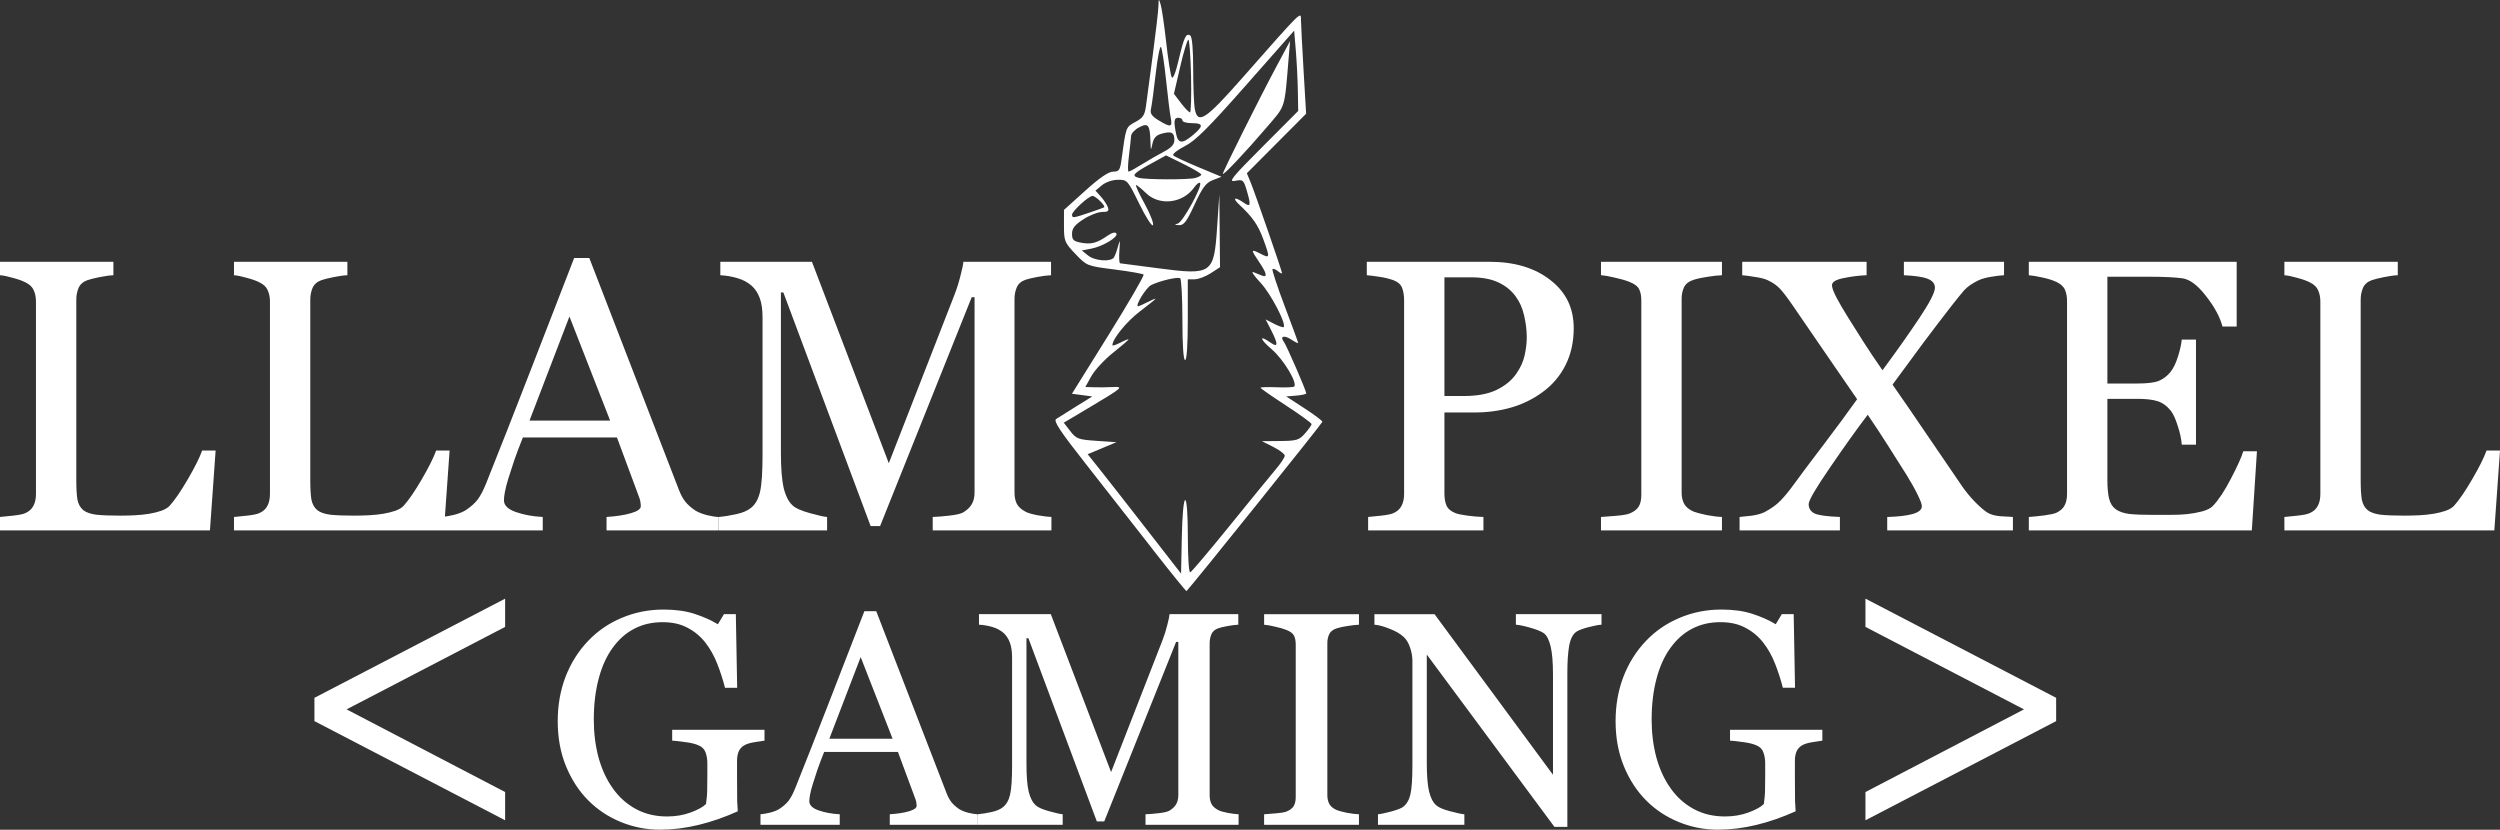 <?xml version="1.0" encoding="UTF-8" standalone="no"?>
<!-- Created with Inkscape (http://www.inkscape.org/) -->

<svg
   width="327.571mm"
   height="108.715mm"
   viewBox="0 0 327.571 108.715"
   version="1.1"
   id="svg1"
   xml:space="preserve"
   xmlns="http://www.w3.org/2000/svg"
   xmlns:svg="http://www.w3.org/2000/svg"><rect x="0" y="0" width="327.571" height="108.715" fill="#333333" stroke="none"/><defs
     id="defs1" /><g
     id="layer1"
     transform="translate(-107.842,-125.055)"
     style="fill:#ffffff"><path
       d="m 258.878,197.032 c -2.389,-3.063 -6.322,-8.085 -8.741,-11.161 -3.436,-4.37 -4.29,-5.663 -3.905,-5.917 0.271,-0.179 1.445,-0.917 2.609,-1.64 l 2.117,-1.315 -1.33,-0.176 -1.33,-0.176 4.798,-7.703 c 2.639,-4.237 4.704,-7.797 4.59,-7.912 -0.115,-0.115 -1.834,-0.415 -3.821,-0.668 -3.601,-0.459 -3.617,-0.465 -5.112,-2.034 -1.42,-1.49 -1.499,-1.685 -1.499,-3.674 v -2.1 l 2.781,-2.507 c 1.885,-1.699 3.065,-2.507 3.664,-2.507 0.787,0 0.908,-0.183 1.109,-1.676 0.568,-4.21 0.547,-4.154 1.799,-4.829 0.993,-0.535 1.234,-0.899 1.392,-2.098 0.105,-0.798 0.509,-3.826 0.896,-6.728 0.388,-2.902 0.719,-5.76 0.735,-6.35 0.029,-1.037 0.039,-1.044 0.297,-0.192 0.147,0.485 0.471,2.708 0.721,4.939 0.25,2.231 0.573,4.28 0.718,4.553 0.164,0.309 0.503,-0.519 0.898,-2.197 0.723,-3.066 0.975,-3.604 1.528,-3.262 0.252,0.156 0.392,1.733 0.392,4.411 0,2.293 0.101,4.673 0.224,5.29 0.395,1.975 1.422,1.299 6.12,-4.032 8.05,-9.134 7.765,-8.852 7.778,-7.701 0.006,0.549 0.161,3.539 0.343,6.643 l 0.332,5.644 -3.883,3.898 -3.883,3.898 0.503,1.218 c 0.591,1.431 4.107,11.597 4.107,11.874 0,0.104 -0.242,-0.011 -0.538,-0.257 -0.296,-0.245 -0.616,-0.368 -0.711,-0.273 -0.095,0.095 0.623,2.278 1.596,4.851 0.973,2.573 1.77,4.743 1.77,4.824 0,0.081 -0.402,-0.117 -0.893,-0.439 -0.955,-0.626 -1.548,-0.447 -0.98,0.296 0.344,0.45 2.932,6.408 2.932,6.751 0,0.1 -0.591,0.231 -1.313,0.292 l -1.313,0.109 2.371,1.541 c 1.304,0.847 2.371,1.648 2.371,1.779 0,0.171 -17.009,21.365 -17.802,22.181 -0.054,0.056 -2.053,-2.405 -4.442,-5.468 z m 4.261,-6.451 c 0.205,0 0.343,1.925 0.343,4.792 0,2.688 0.139,4.74 0.317,4.674 0.174,-0.065 2.502,-2.816 5.173,-6.115 2.671,-3.298 5.386,-6.621 6.033,-7.384 0.647,-0.763 1.177,-1.565 1.177,-1.783 0,-0.218 -0.675,-0.735 -1.499,-1.149 l -1.499,-0.753 2.398,-0.022 c 2.16,-0.02 2.483,-0.118 3.252,-0.992 0.47,-0.534 0.859,-1.083 0.865,-1.22 0.006,-0.137 -1.497,-1.232 -3.34,-2.432 -1.843,-1.2 -3.351,-2.25 -3.351,-2.333 0,-0.083 0.951,-0.111 2.114,-0.064 1.163,0.048 2.197,0.004 2.297,-0.097 0.461,-0.461 -1.397,-3.55 -2.919,-4.855 -1.625,-1.392 -1.732,-1.987 -0.16,-0.886 0.986,0.69 1.004,0.207 0.062,-1.639 l -0.722,-1.414 1.107,0.573 c 0.609,0.315 1.172,0.508 1.25,0.429 0.393,-0.393 -1.689,-4.384 -3.032,-5.812 -0.842,-0.895 -1.266,-1.521 -0.942,-1.39 0.325,0.131 0.828,0.334 1.119,0.452 0.77,0.312 0.65,-0.29 -0.353,-1.768 -1.125,-1.657 -1.109,-1.756 0.176,-1.092 1.251,0.647 1.267,0.561 0.363,-1.911 -0.677,-1.851 -1.407,-2.901 -3.15,-4.527 -0.971,-0.906 -0.582,-1.067 0.592,-0.245 0.917,0.642 0.978,0.358 0.366,-1.686 -0.392,-1.31 -0.484,-1.382 -1.499,-1.18 -0.937,0.186 -0.458,-0.41 3.593,-4.472 l 4.674,-4.687 -0.046,-2.641 c -0.025,-1.453 -0.144,-3.821 -0.265,-5.262 l -0.218,-2.621 -6.284,7.125 c -4.995,5.662 -6.651,7.31 -8.069,8.029 -0.986,0.5 -1.647,1.037 -1.477,1.2 0.169,0.163 1.657,0.858 3.306,1.545 l 2.999,1.249 -1.121,0.435 c -0.913,0.355 -1.357,0.945 -2.395,3.19 -1.05,2.269 -1.412,2.747 -2.054,2.714 -0.611,-0.032 -0.645,-0.076 -0.153,-0.204 0.654,-0.17 3.278,-4.964 2.915,-5.326 -0.114,-0.114 -0.451,0.141 -0.75,0.567 -1.472,2.102 -4.554,2.482 -6.312,0.779 -0.605,-0.587 -1.2,-1.067 -1.322,-1.067 -0.122,0 0.381,1.096 1.117,2.435 0.736,1.339 1.232,2.607 1.102,2.818 -0.13,0.211 -0.936,-1.044 -1.791,-2.788 -1.525,-3.111 -1.577,-3.17 -2.804,-3.159 -0.717,0.007 -1.611,0.312 -2.096,0.716 l -0.846,0.704 0.705,0.783 c 0.388,0.431 0.803,1.061 0.923,1.401 0.174,0.492 0.019,0.617 -0.759,0.617 -0.537,0 -1.643,0.432 -2.458,0.961 -1.13,0.732 -1.482,1.184 -1.482,1.901 0,0.788 0.192,0.976 1.187,1.163 1.323,0.248 2.069,0.051 3.462,-0.914 0.578,-0.4 1.03,-0.517 1.164,-0.301 0.287,0.464 -1.782,1.712 -3.319,2.002 l -1.21,0.229 0.808,0.654 c 0.899,0.728 3.018,0.88 3.411,0.244 0.139,-0.226 0.383,-0.9 0.542,-1.499 0.238,-0.899 0.267,-0.796 0.163,0.587 -0.069,0.922 -0.025,1.686 0.096,1.698 0.122,0.012 2.364,0.304 4.984,0.649 7.05,0.928 7.309,0.75 7.718,-5.301 l 0.295,-4.365 0.046,4.763 0.046,4.763 -1.225,0.794 c -0.674,0.437 -1.625,0.794 -2.112,0.794 h -0.887 v 5.292 c 0,3.293 -0.133,5.292 -0.353,5.292 -0.219,0 -0.353,-1.992 -0.353,-5.271 0,-2.899 -0.134,-5.354 -0.298,-5.455 -0.339,-0.209 -2.683,0.345 -3.798,0.898 -0.666,0.331 -2.165,2.772 -1.702,2.772 0.104,0 0.657,-0.242 1.229,-0.538 0.572,-0.296 1.041,-0.491 1.041,-0.433 0,0.058 -0.926,0.806 -2.058,1.662 -1.714,1.296 -3.586,3.601 -3.586,4.415 0,0.112 0.476,-0.043 1.058,-0.344 0.582,-0.301 1.058,-0.487 1.058,-0.414 0,0.073 -0.913,0.858 -2.028,1.744 -1.116,0.886 -2.39,2.259 -2.833,3.051 l -0.804,1.44 1.157,0.036 c 0.636,0.02 1.713,0.007 2.392,-0.029 1.537,-0.081 1.39,0.051 -2.921,2.617 l -3.45,2.053 0.847,1.101 c 0.783,1.018 1.044,1.115 3.45,1.278 l 2.603,0.176 -1.886,0.788 -1.886,0.788 1.484,1.857 c 0.816,1.022 3.57,4.541 6.12,7.822 l 4.636,5.964 0.098,-4.818 c 0.057,-2.816 0.241,-4.818 0.441,-4.818 z m 4.929,-42.751 c 0,-0.299 4.806,-9.923 7.015,-14.047 l 1.795,-3.351 -0.162,1.94 c -0.598,7.162 -0.361,6.392 -2.884,9.35 -2.733,3.203 -5.764,6.415 -5.764,6.108 z m -17.51,5.096 c 0.996,-0.337 1.876,-0.654 1.956,-0.703 0.253,-0.158 -1.119,-1.506 -1.522,-1.496 -0.513,0.014 -2.679,1.998 -2.679,2.454 0,0.475 0.133,0.46 2.246,-0.255 z m 13.894,-4.548 c 0.437,-0.117 0.794,-0.319 0.794,-0.449 0,-0.13 -1.039,-0.748 -2.309,-1.375 l -2.309,-1.139 -2.096,1.151 c -2.222,1.221 -2.48,1.531 -1.487,1.79 0.942,0.246 6.509,0.262 7.408,0.021 z m -6.948,-1.81 c 0.863,-0.536 2.164,-1.286 2.891,-1.668 0.921,-0.483 1.323,-0.931 1.323,-1.474 0,-1.014 -0.359,-1.207 -1.618,-0.871 -0.753,0.201 -1.088,0.552 -1.251,1.308 -0.214,0.992 -0.225,0.982 -0.265,-0.261 -0.071,-2.208 -0.29,-2.482 -1.487,-1.863 -0.563,0.291 -1.037,0.803 -1.054,1.138 -0.016,0.335 -0.144,1.521 -0.283,2.637 -0.139,1.116 -0.157,2.028 -0.039,2.028 0.118,0 0.92,-0.438 1.782,-0.974 z m 6.657,-3.82 c 1.406,-1.183 1.37,-1.556 -0.149,-1.556 -0.679,0 -1.235,-0.159 -1.235,-0.353 0,-0.194 -0.238,-0.353 -0.529,-0.353 -0.58,0 -0.641,0.409 -0.309,2.073 0.268,1.341 0.799,1.387 2.222,0.189 z m -2.915,-2.242 c -0.114,-0.571 -0.395,-2.834 -0.624,-5.027 -0.229,-2.193 -0.528,-4.115 -0.665,-4.27 -0.137,-0.155 -0.446,1.433 -0.686,3.528 -0.24,2.095 -0.518,4.16 -0.617,4.588 -0.139,0.601 0.088,0.942 1.001,1.498 1.579,0.963 1.836,0.912 1.59,-0.316 z m 2.658,-5.487 c -0.059,-2.62 -0.218,-4.763 -0.353,-4.762 -0.135,6.8e-4 -0.616,1.596 -1.068,3.545 l -0.822,3.544 0.928,1.217 c 0.511,0.669 1.039,1.217 1.175,1.218 0.136,3.2e-4 0.198,-2.143 0.139,-4.763 z"
       style="fill:#ffffff"
       id="path1-3" /><path
       style="font-size:50.8px;font-family:Georgia;-inkscape-font-specification:Georgia;fill:#ffffff;stroke-width:0.265"
       d="m 136.094,184.086 -0.744,10.468 h -27.508 v -1.761 q 0.595,-0.05 1.712,-0.174 1.141,-0.124 1.587,-0.322 0.744,-0.322 1.067,-0.943 0.347,-0.62 0.347,-1.587 V 164.565 q 0,-0.843 -0.298,-1.488 -0.273,-0.645 -1.116,-1.042 -0.571,-0.298 -1.612,-0.571 -1.017,-0.298 -1.687,-0.347 v -1.761 h 14.858 v 1.761 q -0.695,0.025 -1.811,0.248 -1.091,0.223 -1.587,0.397 -0.843,0.298 -1.166,1.017 -0.298,0.719 -0.298,1.538 v 23.639 q 0,1.637 0.149,2.555 0.174,0.893 0.769,1.389 0.571,0.446 1.687,0.595 1.141,0.124 3.175,0.124 0.918,0 1.91,-0.05 0.992,-0.05 1.885,-0.198 0.868,-0.149 1.587,-0.397 0.744,-0.273 1.091,-0.67 1.017,-1.141 2.356,-3.448 1.364,-2.332 1.885,-3.77 z m 30.659,0 -0.744,10.468 h -27.508 v -1.761 q 0.595,-0.05 1.712,-0.174 1.141,-0.124 1.587,-0.322 0.744,-0.322 1.067,-0.943 0.347,-0.62 0.347,-1.587 V 164.565 q 0,-0.843 -0.298,-1.488 -0.273,-0.645 -1.116,-1.042 -0.571,-0.298 -1.612,-0.571 -1.017,-0.298 -1.687,-0.347 v -1.761 h 14.858 v 1.761 q -0.695,0.025 -1.811,0.248 -1.091,0.223 -1.587,0.397 -0.843,0.298 -1.166,1.017 -0.298,0.719 -0.298,1.538 v 23.639 q 0,1.637 0.149,2.555 0.174,0.893 0.769,1.389 0.571,0.446 1.687,0.595 1.141,0.124 3.175,0.124 0.918,0 1.91,-0.05 0.992,-0.05 1.885,-0.198 0.868,-0.149 1.587,-0.397 0.744,-0.273 1.091,-0.67 1.017,-1.141 2.356,-3.448 1.364,-2.332 1.885,-3.77 z m 35.223,10.468 h -14.66 v -1.761 q 1.935,-0.124 3.2,-0.496 1.29,-0.372 1.29,-0.918 0,-0.223 -0.05,-0.546 -0.05,-0.322 -0.149,-0.571 L 188.68,182.375 h -12.328 q -0.695,1.736 -1.141,3.026 -0.422,1.29 -0.769,2.381 -0.322,1.067 -0.446,1.736 -0.124,0.67 -0.124,1.091 0,0.992 1.563,1.538 1.563,0.546 3.522,0.645 v 1.761 h -13.246 v -1.761 q 0.645,-0.05 1.612,-0.273 0.967,-0.248 1.587,-0.645 0.992,-0.67 1.538,-1.389 0.546,-0.744 1.067,-2.034 2.654,-6.623 5.854,-14.883 3.2,-8.26 5.705,-14.709 h 1.984 l 11.733,30.361 q 0.372,0.967 0.843,1.563 0.471,0.595 1.315,1.166 0.571,0.347 1.488,0.595 0.918,0.223 1.538,0.248 z m -14.188,-14.387 -5.333,-13.643 -5.234,13.643 z m 57.82,14.387 h -15.553 v -1.761 q 0.843,-0.025 2.158,-0.174 1.339,-0.149 1.836,-0.422 0.769,-0.471 1.116,-1.067 0.372,-0.62 0.372,-1.538 V 163.995 h -0.372 l -12.005,29.989 h -1.24 l -11.435,-30.609 h -0.322 v 21.01 q 0,3.051 0.372,4.638 0.397,1.587 1.191,2.282 0.546,0.521 2.257,0.992 1.712,0.471 2.232,0.496 v 1.761 h -14.213 v -1.761 q 1.116,-0.099 2.332,-0.372 1.24,-0.273 1.91,-0.819 0.868,-0.695 1.191,-2.133 0.322,-1.439 0.322,-4.812 v -18.008 q 0,-1.563 -0.372,-2.555 -0.372,-0.992 -1.067,-1.612 -0.769,-0.67 -1.885,-0.992 -1.116,-0.322 -2.208,-0.372 v -1.761 h 12.005 l 10.071,26.392 8.607,-22.076 q 0.471,-1.215 0.794,-2.53 0.347,-1.339 0.372,-1.786 h 11.485 v 1.761 q -0.695,0.025 -1.786,0.223 -1.067,0.198 -1.563,0.372 -0.843,0.298 -1.141,0.992 -0.298,0.695 -0.298,1.513 v 25.375 q 0,0.868 0.298,1.463 0.298,0.595 1.141,1.042 0.446,0.248 1.587,0.471 1.141,0.198 1.811,0.223 z m 68.436,-26.516 q 0,2.753 -1.091,4.887 -1.067,2.108 -2.977,3.497 -1.885,1.389 -4.142,2.034 -2.257,0.645 -4.787,0.645 h -3.944 v 10.666 q 0,0.868 0.273,1.538 0.298,0.645 1.191,0.992 0.446,0.174 1.563,0.322 1.141,0.149 2.084,0.174 v 1.761 H 287.105 v -1.761 q 0.595,-0.05 1.712,-0.174 1.141,-0.124 1.587,-0.322 0.744,-0.322 1.067,-0.943 0.347,-0.62 0.347,-1.587 v -25.4 q 0,-0.868 -0.248,-1.563 -0.248,-0.695 -1.166,-1.042 -0.943,-0.322 -1.885,-0.446 -0.918,-0.149 -1.587,-0.198 v -1.761 h 16.073 q 4.911,0 7.962,2.381 3.076,2.356 3.076,6.3 z m -7.541,6.003 q 0.843,-1.191 1.116,-2.456 0.273,-1.29 0.273,-2.307 0,-1.414 -0.347,-2.877 -0.322,-1.463 -1.141,-2.555 -0.868,-1.166 -2.282,-1.811 -1.414,-0.645 -3.522,-0.645 h -3.497 v 15.553 h 2.53 q 2.679,0 4.341,-0.819 1.687,-0.843 2.53,-2.084 z m 26.963,20.513 h -15.85 v -1.761 q 0.67,-0.05 1.935,-0.149 1.265,-0.099 1.786,-0.298 0.819,-0.322 1.191,-0.868 0.372,-0.571 0.372,-1.563 v -25.499 q 0,-0.868 -0.273,-1.439 -0.273,-0.595 -1.29,-0.992 -0.744,-0.298 -1.885,-0.546 -1.116,-0.273 -1.836,-0.322 v -1.761 h 15.85 v 1.761 q -0.769,0.025 -1.836,0.198 -1.067,0.149 -1.86,0.397 -0.943,0.298 -1.265,0.967 -0.322,0.67 -0.322,1.488 v 25.474 q 0,0.819 0.347,1.463 0.372,0.62 1.24,0.992 0.521,0.198 1.687,0.446 1.191,0.223 2.009,0.248 z m 38.125,0 h -16.47 v -1.761 q 2.034,-0.05 3.274,-0.372 1.265,-0.347 1.265,-1.042 0,-0.372 -0.571,-1.538 -0.571,-1.166 -1.463,-2.604 -0.992,-1.587 -2.356,-3.721 -1.364,-2.158 -2.704,-4.118 -2.183,2.877 -4.961,6.945 -2.778,4.043 -2.778,4.763 0,0.819 0.744,1.215 0.769,0.372 3.349,0.471 v 1.761 h -13.146 v -1.761 q 0.645,-0.05 1.637,-0.174 1.017,-0.149 1.662,-0.471 1.29,-0.695 2.059,-1.488 0.794,-0.819 1.587,-1.91 1.587,-2.183 4.068,-5.432 2.48,-3.274 4.39,-5.953 -1.439,-2.108 -3.671,-5.333 -2.232,-3.249 -4.763,-6.945 -1.067,-1.563 -1.687,-2.208 -0.595,-0.645 -1.612,-1.116 -0.595,-0.273 -1.662,-0.422 -1.042,-0.174 -1.662,-0.223 v -1.761 h 16.297 v 1.761 q -1.439,0.05 -3.001,0.372 -1.538,0.298 -1.538,0.943 0,0.471 0.62,1.662 0.62,1.166 1.463,2.505 0.868,1.389 1.935,3.076 1.067,1.687 2.604,3.894 2.803,-3.795 4.837,-6.846 2.034,-3.051 2.034,-3.969 0,-0.794 -0.943,-1.166 -0.918,-0.372 -3.125,-0.471 v -1.761 h 13.122 v 1.761 q -0.62,0.025 -1.637,0.198 -0.992,0.149 -1.662,0.446 -1.29,0.62 -1.935,1.339 -0.62,0.719 -1.687,2.084 -1.984,2.555 -3.671,4.812 -1.662,2.232 -4.018,5.457 1.984,2.828 4.415,6.424 2.456,3.597 4.688,6.871 0.769,1.116 1.761,2.133 0.992,0.992 1.612,1.364 0.595,0.347 1.587,0.446 1.017,0.074 1.712,0.099 z m 31.973,-10.368 -0.67,10.368 h -29.22 v -1.761 q 0.744,-0.05 1.984,-0.198 1.24,-0.174 1.612,-0.347 0.794,-0.372 1.091,-0.967 0.322,-0.595 0.322,-1.513 v -25.301 q 0,-0.819 -0.273,-1.439 -0.273,-0.645 -1.141,-1.042 -0.67,-0.322 -1.811,-0.571 -1.116,-0.248 -1.786,-0.298 v -1.761 h 27.236 v 8.483 h -1.86 q -0.496,-1.885 -2.158,-3.994 -1.637,-2.133 -3.125,-2.332 -0.769,-0.099 -1.836,-0.149 -1.067,-0.05 -2.431,-0.05 h -5.531 v 13.99 h 3.969 q 1.91,0 2.778,-0.347 0.893,-0.372 1.563,-1.215 0.546,-0.719 0.918,-1.91 0.397,-1.215 0.521,-2.282 h 1.86 v 13.767 h -1.86 q -0.099,-1.191 -0.546,-2.505 -0.422,-1.339 -0.893,-1.935 -0.769,-0.967 -1.761,-1.265 -0.967,-0.298 -2.58,-0.298 h -3.969 v 10.567 q 0,1.587 0.223,2.505 0.223,0.918 0.868,1.389 0.645,0.471 1.761,0.62 1.116,0.124 3.175,0.124 0.819,0 2.158,0 1.339,0 2.257,-0.099 0.943,-0.099 1.935,-0.347 1.017,-0.273 1.439,-0.719 1.141,-1.191 2.381,-3.597 1.265,-2.431 1.612,-3.572 z m 31.849,-0.099 -0.744,10.468 h -27.508 v -1.761 q 0.595,-0.05 1.712,-0.174 1.141,-0.124 1.587,-0.322 0.744,-0.322 1.067,-0.943 0.347,-0.62 0.347,-1.587 V 164.565 q 0,-0.843 -0.298,-1.488 -0.273,-0.645 -1.116,-1.042 -0.571,-0.298 -1.612,-0.571 -1.017,-0.298 -1.687,-0.347 v -1.761 h 14.858 v 1.761 q -0.695,0.025 -1.811,0.248 -1.091,0.223 -1.587,0.397 -0.843,0.298 -1.166,1.017 -0.298,0.719 -0.298,1.538 v 23.639 q 0,1.637 0.149,2.555 0.174,0.893 0.769,1.389 0.571,0.446 1.687,0.595 1.141,0.124 3.175,0.124 0.918,0 1.91,-0.05 0.992,-0.05 1.885,-0.198 0.868,-0.149 1.587,-0.397 0.744,-0.273 1.091,-0.67 1.017,-1.141 2.356,-3.448 1.364,-2.332 1.885,-3.77 z"
       id="text2"
       aria-label="LLAM   PIXEL" /><g
       id="text2-0"
       style="font-size:39.831px;font-family:Georgia;-inkscape-font-specification:Georgia;fill:#ffffff;stroke-width:0.208"
       aria-label="&lt;GAMING&gt;"><path
         style="font-size:55.32px;fill:#ffffff;stroke-width:0.208"
         d="m 174.027,232.534 -24.986,-12.993 v -3.052 l 24.986,-12.993 v 3.701 l -20.772,10.805 20.772,10.832 z"
         id="path4" /><path
         style="fill:#ffffff;stroke-width:0.208"
         d="m 208.012,222.101 q -0.467,0.058 -1.264,0.194 -0.778,0.117 -1.264,0.35 -0.583,0.292 -0.836,0.836 -0.233,0.525 -0.233,1.245 v 2.139 q 0,2.334 0.019,3.151 0.039,0.817 0.078,1.342 -2.587,1.167 -5.154,1.789 -2.567,0.622 -5.037,0.622 -2.645,0 -5.096,-0.992 -2.451,-0.992 -4.279,-2.82 -1.848,-1.848 -2.937,-4.493 -1.089,-2.645 -1.089,-5.912 0,-3.151 1.031,-5.835 1.05,-2.703 2.956,-4.687 1.848,-1.945 4.395,-3.015 2.567,-1.089 5.485,-1.089 2.334,0 4.065,0.564 1.731,0.564 3.053,1.361 l 0.797,-1.323 h 1.556 l 0.175,9.646 h -1.595 q -0.408,-1.595 -1.011,-3.131 -0.603,-1.556 -1.556,-2.781 -0.953,-1.225 -2.334,-1.945 -1.361,-0.739 -3.267,-0.739 -2.081,0 -3.715,0.856 -1.634,0.836 -2.839,2.509 -1.186,1.614 -1.828,4.026 -0.642,2.412 -0.642,5.387 0,2.626 0.622,4.959 0.642,2.314 1.848,4.006 1.206,1.731 3.015,2.723 1.809,0.992 4.104,0.992 1.711,0 3.112,-0.525 1.42,-0.525 2.003,-1.109 0.156,-1.011 0.156,-2.042 0.019,-1.031 0.019,-1.75 v -1.517 q 0,-0.817 -0.233,-1.439 -0.214,-0.642 -0.914,-0.934 -0.642,-0.292 -1.75,-0.428 -1.089,-0.156 -1.711,-0.194 v -1.42 h 12.097 z m 27.909,11.027 h -11.494 v -1.381 q 1.517,-0.097 2.509,-0.389 1.011,-0.292 1.011,-0.72 0,-0.175 -0.039,-0.428 -0.039,-0.253 -0.117,-0.447 l -2.295,-6.185 h -9.666 q -0.545,1.361 -0.895,2.373 -0.331,1.011 -0.603,1.867 -0.253,0.836 -0.35,1.361 -0.097,0.525 -0.097,0.856 0,0.778 1.225,1.206 1.225,0.428 2.762,0.506 v 1.381 h -10.386 v -1.381 q 0.506,-0.039 1.264,-0.214 0.758,-0.194 1.245,-0.506 0.778,-0.525 1.206,-1.089 0.428,-0.583 0.836,-1.595 2.081,-5.193 4.59,-11.669 2.509,-6.476 4.473,-11.533 h 1.556 l 9.199,23.805 q 0.292,0.758 0.661,1.225 0.37,0.467 1.031,0.914 0.447,0.272 1.167,0.467 0.72,0.175 1.206,0.194 z m -11.125,-11.28 -4.181,-10.697 -4.104,10.697 z m 45.335,11.28 h -12.194 v -1.381 q 0.661,-0.019 1.692,-0.136 1.05,-0.117 1.439,-0.331 0.603,-0.37 0.875,-0.836 0.292,-0.486 0.292,-1.206 v -20.071 h -0.292 l -9.413,23.513 H 251.557 l -8.966,-24 h -0.253 v 16.473 q 0,2.392 0.292,3.637 0.311,1.245 0.934,1.789 0.428,0.408 1.77,0.778 1.342,0.37 1.75,0.389 v 1.381 h -11.144 v -1.381 q 0.875,-0.078 1.828,-0.292 0.972,-0.214 1.498,-0.642 0.681,-0.545 0.934,-1.673 0.253,-1.128 0.253,-3.773 v -14.12 q 0,-1.225 -0.292,-2.003 -0.292,-0.778 -0.836,-1.264 -0.603,-0.525 -1.478,-0.778 -0.875,-0.253 -1.731,-0.292 v -1.381 h 9.413 l 7.896,20.693 6.749,-17.309 q 0.37,-0.953 0.622,-1.984 0.272,-1.05 0.292,-1.4 h 9.005 v 1.381 q -0.545,0.019 -1.4,0.175 -0.836,0.156 -1.225,0.292 -0.661,0.233 -0.895,0.778 -0.233,0.545 -0.233,1.186 v 19.896 q 0,0.681 0.233,1.147 0.233,0.467 0.895,0.817 0.35,0.194 1.245,0.37 0.895,0.156 1.42,0.175 z m 15.773,0 h -12.428 v -1.381 q 0.525,-0.039 1.517,-0.117 0.992,-0.078 1.4,-0.233 0.642,-0.253 0.934,-0.681 0.292,-0.447 0.292,-1.225 V 209.499 q 0,-0.681 -0.214,-1.128 -0.214,-0.467 -1.011,-0.778 -0.583,-0.233 -1.478,-0.428 -0.875,-0.214 -1.439,-0.253 v -1.381 h 12.428 v 1.381 q -0.603,0.019 -1.439,0.156 -0.836,0.117 -1.459,0.311 -0.739,0.233 -0.992,0.758 -0.253,0.525 -0.253,1.167 v 19.974 q 0,0.642 0.272,1.147 0.292,0.486 0.972,0.778 0.408,0.156 1.323,0.35 0.934,0.175 1.575,0.194 z m 31.779,-26.217 q -0.545,0.019 -1.673,0.311 -1.128,0.292 -1.614,0.603 -0.7,0.486 -0.953,1.867 -0.233,1.381 -0.233,3.501 v 20.207 h -1.692 l -16.726,-22.58 v 14.236 q 0,2.392 0.292,3.676 0.311,1.284 0.934,1.828 0.447,0.428 1.848,0.797 1.4,0.37 1.848,0.389 v 1.381 h -11.319 v -1.381 q 0.525,-0.039 1.77,-0.37 1.245,-0.35 1.556,-0.622 0.681,-0.545 0.934,-1.653 0.253,-1.128 0.253,-3.831 v -13.595 q 0,-0.895 -0.311,-1.789 -0.311,-0.895 -0.836,-1.381 -0.7,-0.642 -1.906,-1.089 -1.186,-0.467 -1.925,-0.506 v -1.381 h 7.877 l 15.52,21.043 v -13.128 q 0,-2.412 -0.311,-3.695 -0.311,-1.303 -0.895,-1.731 -0.545,-0.37 -1.789,-0.72 -1.225,-0.35 -1.867,-0.389 v -1.381 h 11.222 z m 28.939,15.189 q -0.467,0.058 -1.264,0.194 -0.778,0.117 -1.264,0.35 -0.583,0.292 -0.836,0.836 -0.233,0.525 -0.233,1.245 v 2.139 q 0,2.334 0.019,3.151 0.039,0.817 0.078,1.342 -2.587,1.167 -5.154,1.789 -2.567,0.622 -5.037,0.622 -2.645,0 -5.096,-0.992 -2.451,-0.992 -4.279,-2.82 -1.848,-1.848 -2.937,-4.493 -1.089,-2.645 -1.089,-5.912 0,-3.151 1.031,-5.835 1.05,-2.703 2.956,-4.687 1.848,-1.945 4.395,-3.015 2.567,-1.089 5.484,-1.089 2.334,0 4.065,0.564 1.731,0.564 3.053,1.361 l 0.797,-1.323 h 1.556 l 0.175,9.646 h -1.595 q -0.408,-1.595 -1.011,-3.131 -0.603,-1.556 -1.556,-2.781 -0.953,-1.225 -2.334,-1.945 -1.361,-0.739 -3.267,-0.739 -2.081,0 -3.715,0.856 -1.634,0.836 -2.84,2.509 -1.186,1.614 -1.828,4.026 -0.642,2.412 -0.642,5.387 0,2.626 0.622,4.959 0.642,2.314 1.848,4.006 1.206,1.731 3.015,2.723 1.809,0.992 4.104,0.992 1.711,0 3.112,-0.525 1.42,-0.525 2.003,-1.109 0.156,-1.011 0.156,-2.042 0.019,-1.031 0.019,-1.75 v -1.517 q 0,-0.817 -0.233,-1.439 -0.214,-0.642 -0.914,-0.934 -0.642,-0.292 -1.75,-0.428 -1.089,-0.156 -1.711,-0.194 v -1.42 h 12.097 z"
         id="path5" /><path
         style="font-size:55.32px;fill:#ffffff;stroke-width:0.208"
         d="m 377.255,219.542 -24.986,12.993 v -3.701 l 20.772,-10.832 -20.772,-10.805 v -3.701 l 24.986,12.993 z"
         id="path6" /></g></g></svg>
